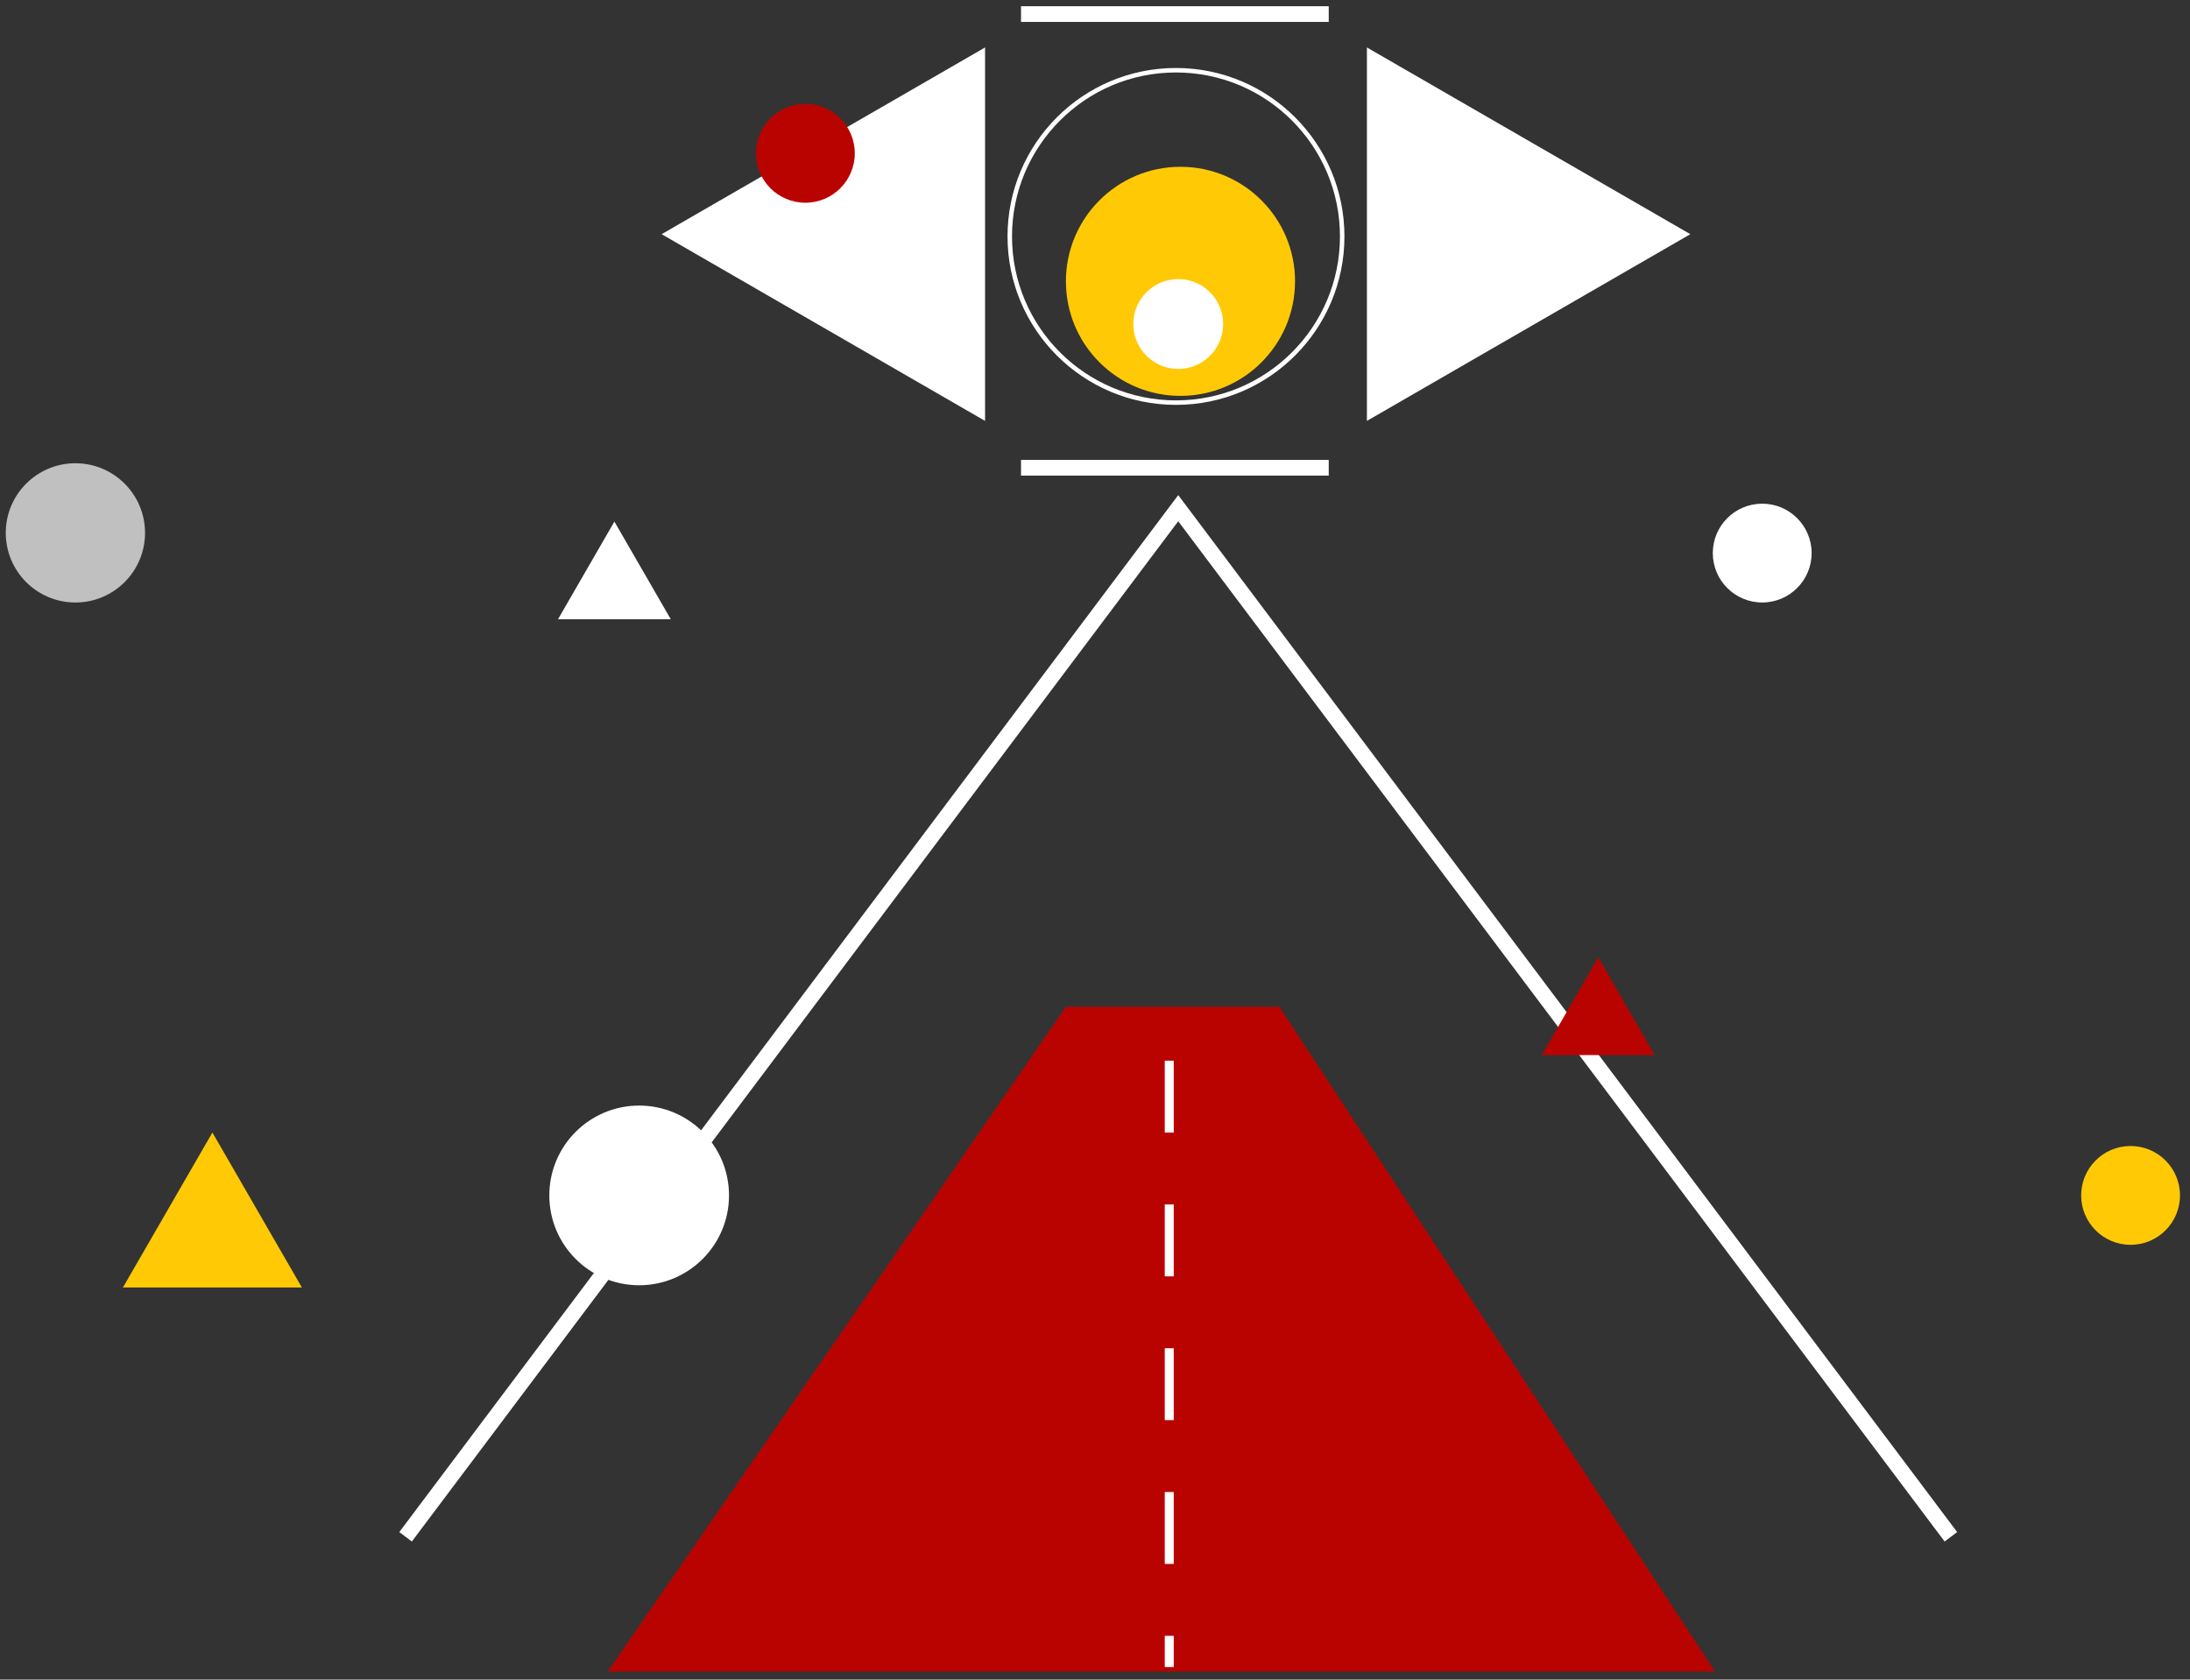 <?xml version="1.0" encoding="UTF-8"?> <svg xmlns="http://www.w3.org/2000/svg" width="279" height="214" viewBox="0 0 279 214" fill="none"><rect x="0" y="0" width="279" height="214" fill="#333333" stroke="none"/> <circle cx="149.817" cy="30.123" r="21.175" stroke="white" stroke-width="0.572"></circle> <circle cx="150.389" cy="35.845" r="14.594" fill="#FFCA05"></circle> <circle cx="150.103" cy="41.282" r="5.723" fill="white"></circle> <path d="M215.345 29.837L174.14 53.627L174.14 6.047L215.345 29.837Z" fill="white"></path> <path d="M84.289 29.837L125.494 53.627L125.494 6.047L84.289 29.837Z" fill="white"></path> <path d="M130.074 1.794H169.276" stroke="white" stroke-width="2"></path> <path d="M130.074 59.596H169.276" stroke="white" stroke-width="2"></path> <path d="M248.538 195.802L150.104 64.747L51.669 195.802" stroke="white" stroke-width="2"></path> <path d="M77.421 212.97L135.795 128.271H162.979L218.492 212.97H77.421Z" fill="#B90301"></path> <path d="M148.958 135.139L148.958 212.398" stroke="white" stroke-width="1.145" stroke-dasharray="9.16 9.16"></path> <circle cx="224.501" cy="70.469" r="6.295" fill="white"></circle> <circle cx="102.602" cy="19.535" r="6.295" fill="#B90301"></circle> <circle cx="271.43" cy="152.307" r="6.295" fill="#FFCA05"></circle> <circle cx="81.428" cy="152.307" r="11.446" fill="white"></circle> <circle cx="9.606" cy="67.894" r="8.871" fill="#C0C0C0"></circle> <path d="M203.613 121.976L210.8 134.423H196.427L203.613 121.976Z" fill="#B90301"></path> <path d="M78.272 66.455L85.459 78.902H71.086L78.272 66.455Z" fill="white"></path> <path d="M27.059 144.295L38.458 164.04H15.66L27.059 144.295Z" fill="#FFCA05"></path> </svg> 